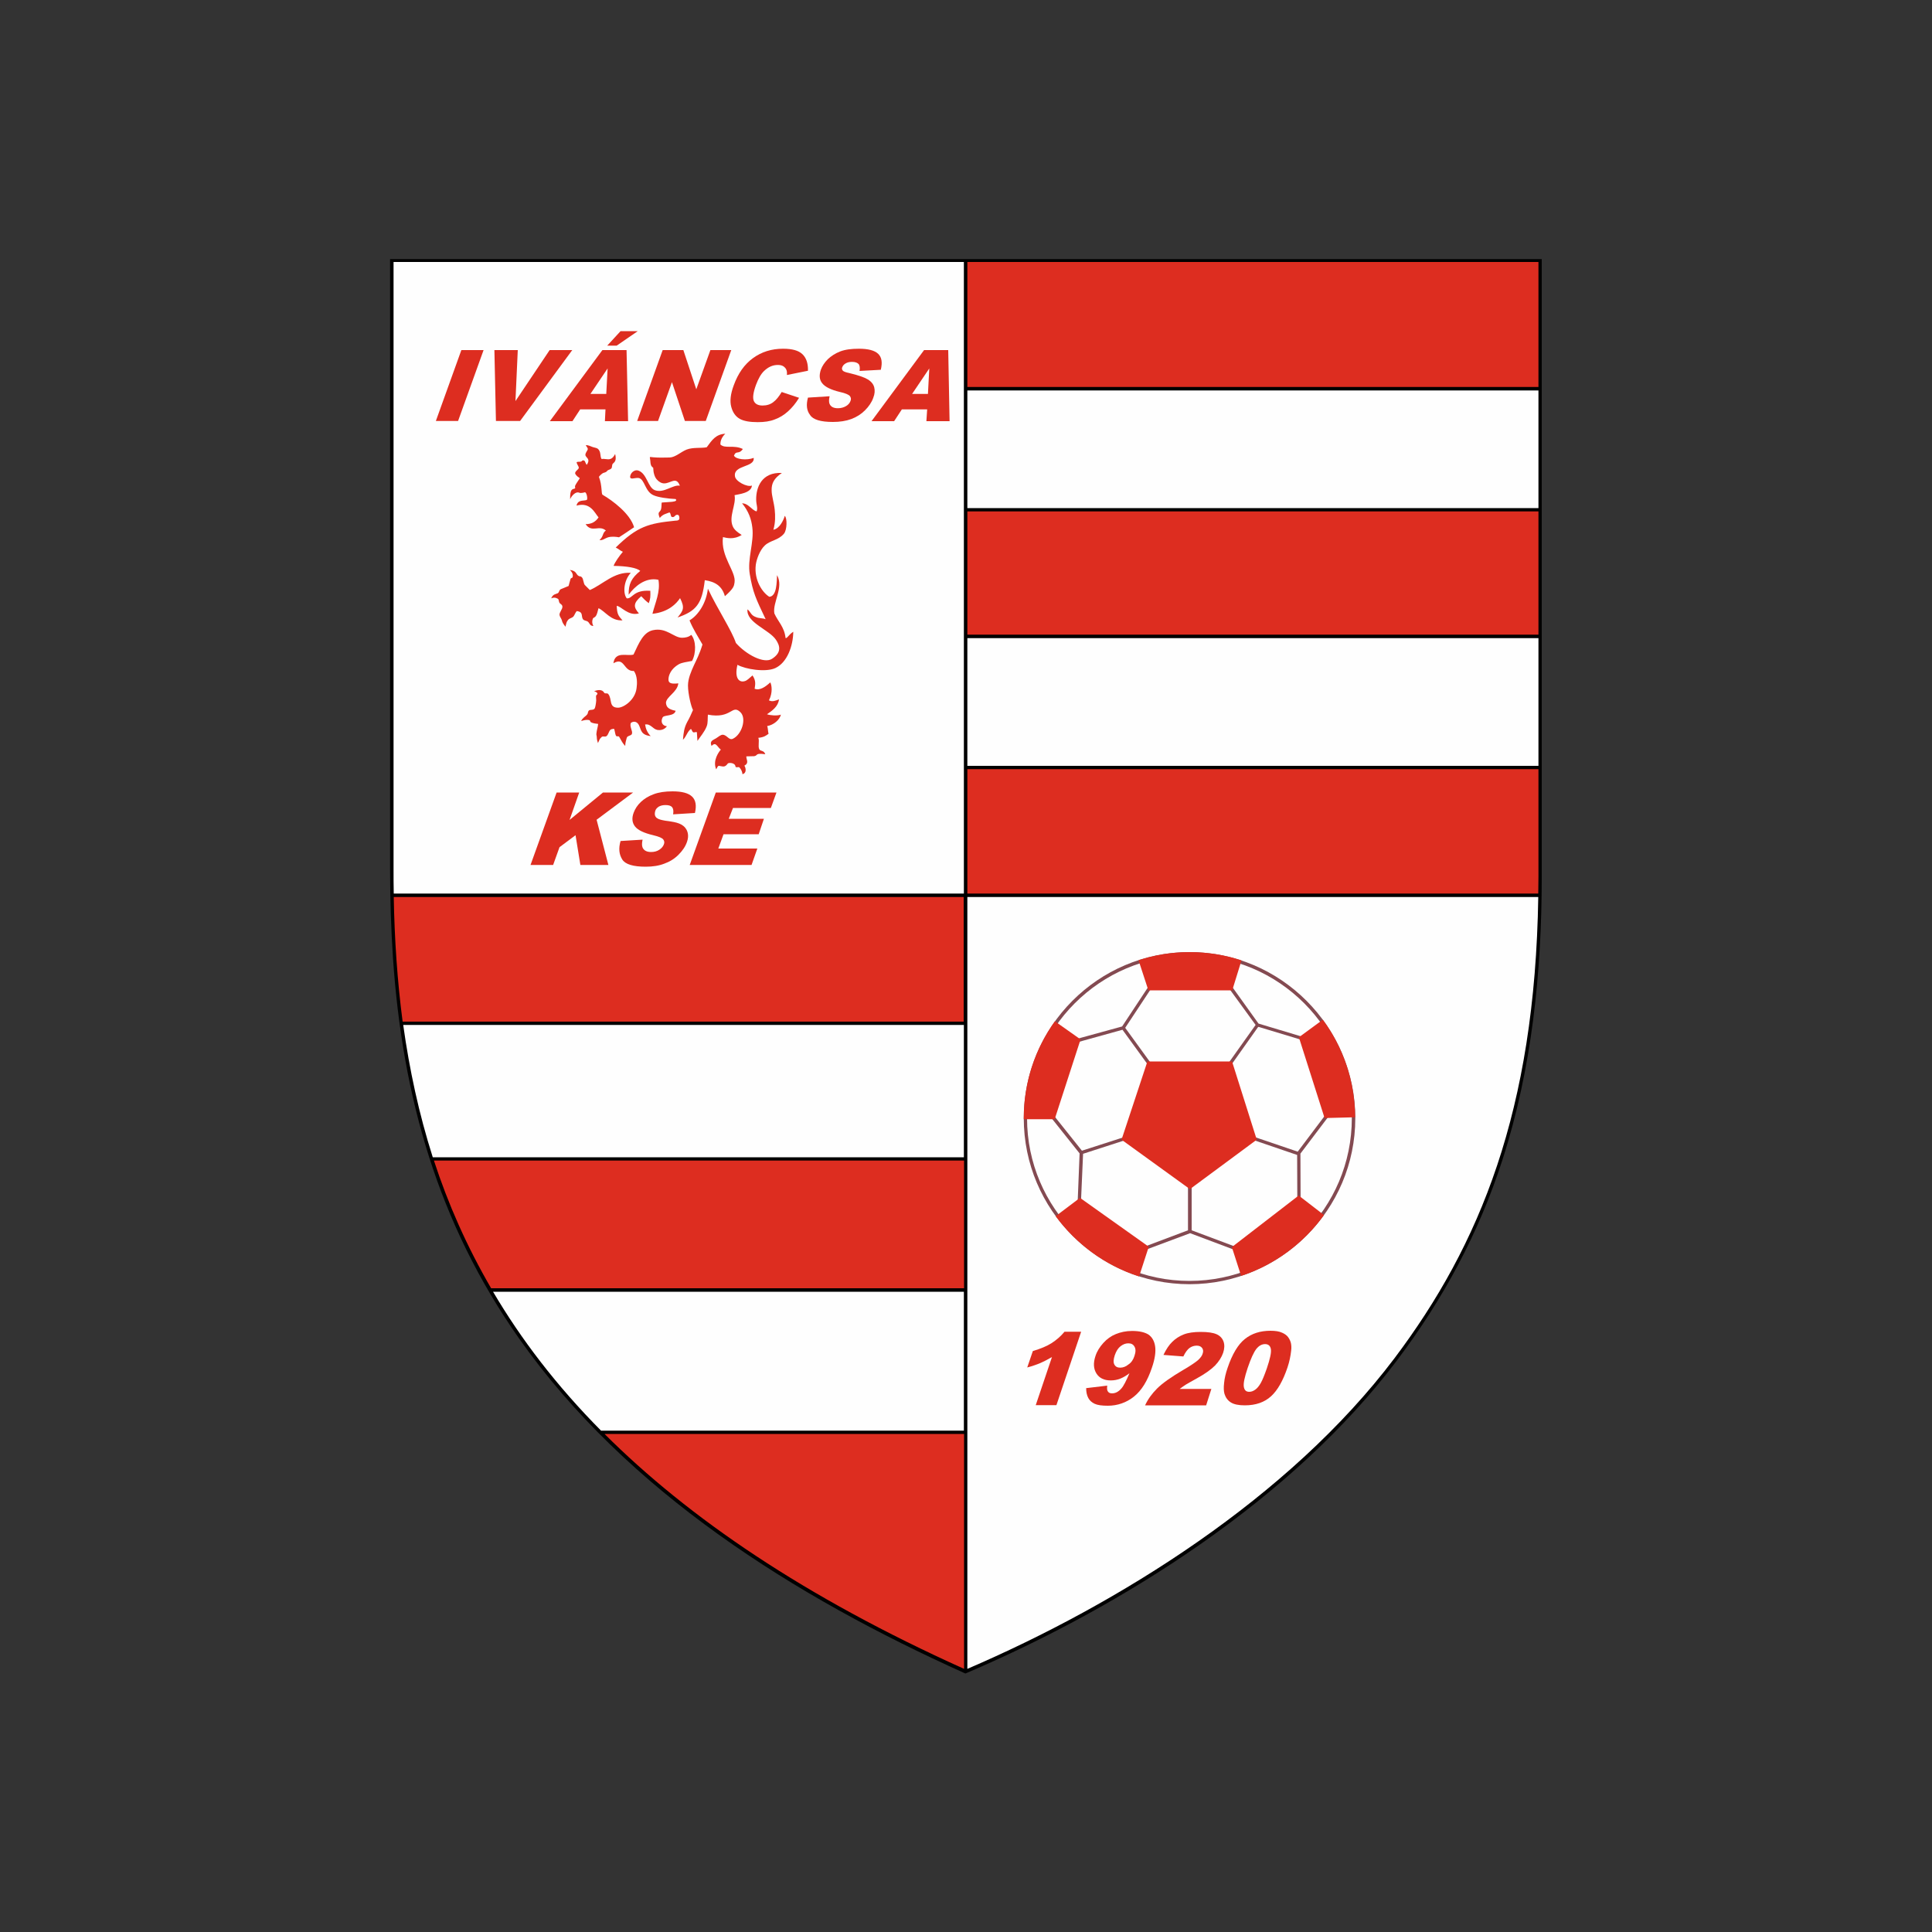 <?xml version="1.0" encoding="utf-8"?>
<!-- Generator: Adobe Illustrator 24.2.0, SVG Export Plug-In . SVG Version: 6.00 Build 0)  -->
<svg version="1.1" id="katman_1" xmlns="http://www.w3.org/2000/svg" xmlns:xlink="http://www.w3.org/1999/xlink" x="0px" y="0px"
	 viewBox="0 0 1000 1000" style="enable-background:new 0 0 1000 1000;" xml:space="preserve">
<rect x="0" y="0" width="1000" height="1000" fill="#333333" stroke="none"/>
<style type="text/css">
	.st0{fill-rule:evenodd;clip-rule:evenodd;}
	.st1{fill-rule:evenodd;clip-rule:evenodd;fill:#FEFEFE;}
	.st2{fill-rule:evenodd;clip-rule:evenodd;fill:#DD2D20;}
	.st3{fill:#DD2D20;}
	.st4{fill-rule:evenodd;clip-rule:evenodd;fill:#844A51;}
</style>
<g>
	<path class="st0" d="M798,133.9v320c0,49.3-5.1,99.2-20.3,146.3c-12.3,38.1-30.5,71.9-54.6,103.9c-53.9,71.5-141.3,127-222.7,161.8
		l-0.7,0.3l-0.7-0.3c-87.2-39.3-174.5-93.7-230.4-173.2c-41.9-59.6-60.3-124.8-65.2-196.9c-1-15.2-1.5-30.5-1.5-45.7v-316H798z"/>
	<path class="st1" d="M500.7,863.8c78.2-33.6,166.5-88.5,221.1-160.8c44.1-58.6,72.7-127.9,74.4-238.7H500.7V863.8z"/>
	<path class="st2" d="M498.9,742.2H312.9c43.5,43.4,103.5,84.4,186.1,121.6V742.2z"/>
	<path class="st1" d="M498.9,668.6H255.2c14.5,24.6,32.8,48.6,55.9,71.9h187.8V668.6z"/>
	<path class="st2" d="M498.9,600.7H224.6c7.3,22.4,17,44.4,29.6,66.1h244.8V600.7z"/>
	<path class="st1" d="M498.9,530.5H208.7c3.2,23,8.1,45.9,15.3,68.5h274.9V530.5z"/>
	<path class="st2" d="M203.8,464.3c0.4,21.6,1.8,43.1,4.6,64.5h290.4v-64.5H203.8z"/>
	<rect x="500.7" y="202.1" class="st1" width="295.6" height="60.9"/>
	<rect x="500.7" y="264.7" class="st2" width="295.6" height="63.8"/>
	<rect x="500.7" y="330.3" class="st1" width="295.6" height="66.1"/>
	<path class="st2" d="M500.7,462.5h295.5c0-2.9,0.1-5.7,0.1-8.7v-55.7H500.7V462.5z"/>
	<path class="st1" d="M498.9,135.6H203.7v314.3c0,4.2,0,8.4,0.1,12.6h295.1V135.6z"/>
	<rect x="500.7" y="135.6" class="st2" width="295.6" height="64.7"/>
	<path class="st2" d="M325.4,307.8c3-4.1,8.6-9.2,15.4-7.7c1.1,6.2-1.6,11.6-3.1,17.6c8.4-0.9,12.4-5.3,14.3-8.1
		c2.6,5.1,1.6,6.5-1.3,10c9.7-3.3,12.7-7.1,14.1-19.3c5.6,0.8,9,3.2,10.4,8.3c4.6-4.1,4.7-5.2,5-7.1c0.9-5.7-7.3-13.3-6-23.5
		c1.8,0.4,5.5,1.5,9.7-1.1c-2.2-1.4-3.7-2.6-4.5-4.2c-2.5-5.2,1.8-11.5,0.8-16.4c1.9-0.5,8.7-1,9-5c-2.3,1.1-8.7-2.2-8.8-4.9
		c-0.8-5.8,10.4-4.4,9.7-9.4c-3.5,1.4-9.4,0.8-10.2-1.2c1.2-2.9,2.4-0.3,4.6-3.4c-4.8-2.3-9.1,0-11.6-2.3c-0.1-1.1,0.2-3.4,2.5-5.6
		c-4.8,0.3-6.7,3-9.6,7c-2.9,0.6-7-0.1-10.4,1.2c-3,1.2-5.8,4-8.8,4.1c-3.2,0.1-5.9,0.1-8.4-0.1c-2.5-0.2-1.8-0.6-1.6,1.8
		c0.1,1.9,0.3,2.8,1.5,3.6c0.1,0.8,0.1,1.9,0.3,2.7c0.4,1.7,0.9,2.6,1.5,3.3c1.1,1.3,2.5,2.1,3.9,2.1c3.4,0,6.2-3.8,8.1,1.2
		c-3.6-0.7-8.3,4.1-13,2.3c-3.6-1.4-4-8.5-8.4-10.1c-1.7-0.7-3.7,0.7-4.2,2.4c-0.9,2.9,2.5,1.1,4.2,1.4c3.3,0.5,3.2,7.1,7.9,9
		c2.3,1,7.1,1.7,11.3,1.9c1.7,1.7-4.1,1.5-7.1,1.8c-0.3,0-0.1,2.2-0.4,3.3c-0.5,2.1-2.2,1.1-0.7,4.7c1.6-2,3.4-2.2,4.8-2.8
		c0.8-0.4,0.8,1.9,1.3,2.2c1.4,0.6,1.7-0.8,2.5-1c0.8-0.2,1.4,0.1,1.5,1.1c0.4,2.1-1.4,1.8-2.1,1.9c-13.8,1.4-19.6,2.9-30.8,13.9
		c1.3,0.6,2.3,1.6,3.7,2.2c-1.8,2.1-4.2,5.5-4.8,7.3c7,0.1,12,1,13.8,2.6C326.8,299.2,325.3,302.3,325.4,307.8L325.4,307.8z"/>
	<path class="st2" d="M366.4,304.7c-0.8,7.3-4.9,13.7-9.5,16.4c1.8,4.5,4.5,8.6,6.7,12.5c-1.6,5.2-3.2,8.1-4.4,10.7
		c-1.4,3.1-3.1,6.9-3.1,10.5c0,4.4,1.7,11.2,2.6,12.7c-0.8,1.9-1.9,4.3-3,6.2c-1.6,3-1.9,5.5-2.2,9.2c1.8-1.7,2.2-4.2,4.1-5.6
		c0.5,0.3,0.6,1.4,1.2,1.7c0.5,0.3,1.3-0.3,1.9,0c0.1,1.3,0.2,3.2,0.3,4.5c1.3-2,3.7-4.7,4.8-7.6c0.7-1.9,0.4-3.8,0.6-6
		c12.4,2.4,12.4-5.7,16.9-1.2c3.2,3.2,0.7,11.5-4,13.7c-2,0.9-3-2-5.2-2.1c-1,0-2.1,0.9-3.4,1.8c-1.5,1-3.6,1.3-2.4,4
		c2.3-2.4,2.8,0.4,4.8,1.9c-0.9,1-4.4,5.6-2.4,10.2c0.6-1,0.8-1.9,1.5-1.8c1.8,0.2,2.9,1.1,4.5-1.2c0.3-0.5,3.8-0.6,4,1.6
		c0.1,0.7,1.6,0,2,0.4c1,1.1,1.5,2.3,1.6,3.5c2.1-0.4,1.9-3,1-4.4c2.6-1.4,0.9-3.1,1-4.8c1.1-0.1,2.8,0,4-0.1c2.2-0.3,0.3-1.8,5.8-1
		c-0.7-2.2-2.5-1.4-3.1-2.6c-0.8-1.6,0.2-4.3-0.5-5.9c3-0.3,4.1-1.2,5.3-2.1c-0.3-0.9-0.3-3.1-0.7-4c3.2-0.5,6.4-3.1,7.1-5.9
		c-1.9,0.7-5.6,0.4-7.2-0.2c2.6-1.8,5.8-4,6.2-7.7c-1.9,0.7-3.4,1.4-5.2,0.5c2.1-4,1.4-8.1,0.7-9.3c-2.4,2.2-5.4,4.4-8.1,3.3
		c0.3-2.2,0.8-4.1-1.1-6.9c-1.8,1.5-2.8,2.7-4.2,3c-2.6,0.7-5.3-1.4-3.6-8.5c4.1,2.3,14.6,4,19.6,1.7c6.2-2.9,9.2-11.5,9.3-18.8
		c-2.3,1.4-3.3,3.7-4,3.2c-0.6-5.7-4-8.6-5.8-12.7c-1-5.8,5-13.4,1.4-19.8c-0.2,3.3,0,10.9-4,11.2c-3.5-2.1-8-8.6-7-16.6
		c0.4-2.9,2.1-7.6,4.7-10c2.9-2.7,7-2.6,9.9-6.1c1.6-2,1.7-8,0.4-9.2c-0.6,2.1-2.6,6.6-5.9,7.2c1.1-3.9,1-7.2,0.7-10.3
		c-0.4-3.9-1.6-7.2-1.6-10.1c-0.1-3.6,1.2-6.2,5.3-9c-10.4-0.5-13.4,7.4-13.3,13.8c0,2.7,1,4.4,0.2,6.1c-2.6-0.7-4.1-4.1-7.5-4.2
		c3.4,4.2,4.8,8.2,5.3,12.5c1,7.8-2.7,16.4-1.3,24.3c1.6,9.4,3.1,12.5,8.2,23.2c-1.5-0.6-3.3-0.4-4.8-1c-3-1-2.8-2.7-4.6-4.1
		c-0.8,6.8,11.2,10.5,14.7,15.7c2.1,3.1,3.1,6.6-2,9.9c-4.2,2.7-13.4-2.2-18.7-8.2C378.7,326.2,371.4,315.3,366.4,304.7L366.4,304.7
		z"/>
	<path class="st2" d="M317.8,377.2c-0.8,0.2-1.4,0.1-1.9,0.6c-0.9,0.9-1,2.6-2.1,3.3c-0.8,0.4-1.7-0.2-2.3,0.3c-1.2,1-1.2,1.5-2,3.2
		c-0.3-0.8-0.6-2-0.6-3c0-0.7-0.3-1.2-0.2-1.9c0.1-1.5,0.8-3.6,0.9-5c-0.9-0.1-2.7-0.3-3.6-0.8c-0.8-0.4-0.3-1-1.1-1.2
		c-1.3-0.2-2-0.1-4.1,0.5c0.8-1.8,2.3-2.3,3.1-3.4c0.6-0.7,0.2-1.4,1-2.1c0.6-0.5,2.3,0,2.9-1c0.3-0.5,0.7-2.5,0.8-4.2
		c0-1.4-0.4-2.5,0.4-3c0.6-0.4,0-1.4-1.5-1.7c1.6-0.7,4.1-1.2,5.2,0.7c0.4,0.8,1.5,0,2.1,0.7c2.2,2.6,0.1,7.1,5.1,7.1
		c2.9,0,8.9-4,9.6-10.2c0.3-2.1,0.5-6.2-1.4-8.8c-5.5,0.3-4.7-7.5-10.6-4c0.9-6.5,7.1-3.5,10.4-4.5c2.9-6.2,5.1-11.5,10-12.6
		c7-1.6,10.8,3.9,15.1,3.9c1.6,0,3.4-0.3,4.8-1.5c2.5,3,2.6,9.4,0.4,13.5c-2.8,0.6-5.1,0.7-7,1.8c-3.8,2.2-5.3,5.6-5.2,8
		c0.1,1.4,0.9,2.3,5.1,1.8c-0.5,4.6-6.3,6.9-6.4,10.1c0.2,2,1,3.3,5,4.1c-0.7,3.1-6.3,1.9-6.8,3.6c-1.1,2.2,0,4.2,2.3,4.4
		c-1.3,1.8-3.3,2.2-5,1.9c-2.4-0.5-3.4-3.3-6.3-2.8c0.3,2.1,1.1,4.2,2.9,6c-5.2-0.6-4.9-3.3-6.1-5.7c-0.8-1.6-2.4-2.3-4.1-1.2
		c-1,1.7,1,4.3,0.5,5.7c-0.3,1.1-2.4,0.9-2.7,2.1c-0.3,1.4-0.7,2-0.8,4.2c-1.4-1.5-1.8-2.4-3.1-4.7c-0.3-0.6-1.2,0-1.6-0.5
		C318.3,380,318.3,378.1,317.8,377.2L317.8,377.2z"/>
	<path class="st2" d="M326.5,296.5c-3.8,4.1-4.1,10.8-2.1,13.2c3.1,0.3,3.2-4.5,12.2-3.9c0.1,2.9,0.1,4.1-0.8,6.4
		c-1.6-1.2-2.5-2.1-3.9-3.6c-4.3,3.7-4,5.7-1.2,8.9c-5.6,1.5-9.2-3.8-11.5-3.9c0.2,4.2,0.8,5.1,3,7.5c-6.1,0.3-8.8-4.6-12.4-6.3
		c-0.5,1.5-0.6,3-1.5,4.2c-0.6,0.8-1.2,0.5-1.5,1.4c-0.4,1.1-0.4,2.2,0.3,3.6c-2.1,0-1.8-1.9-3.3-2.5c-0.9-0.3-1.5-0.4-1.9-0.8
		c-1.4-1.5,0.4-4-3.4-4.4c-0.7,0.7-1.2,2.4-1.9,3c-0.7,0.6-1.8,0.7-2.5,1.5c-0.9,1-1,1.8-1.4,3.6c-1.4-1.8-1.6-2.2-1.9-3.4
		c-0.2-0.8-1.1-1.8-1.2-2.7c-0.1-1.5,1.6-2.9,1.5-4.4c-0.2-1.2-1.1-1.2-1.5-1.9c-0.4-0.5-0.3-1.9-0.9-2.1c-0.8-0.4-1.6-0.9-3.4-0.2
		c0.9-2.2,2.2-2.1,3.3-2.6c1-0.5,0.6-1.5,1.6-2.1c1-0.5,3.1-1.2,4.1-1.7c0.2-1,0.6-2,1-3.6c0.1-0.6,1-0.5,1.1-1
		c0.3-1.3-0.2-2.5-1.4-3.7c3.4,0.5,3.1,2.1,4.2,2.9c1.1,0.8,1.3,0,2.2,1.2c0.5,0.7,0.7,3,1.3,3.7c0.7,0.8,1.9,1.8,2.6,2.6
		C311.9,302.6,317.8,295.9,326.5,296.5L326.5,296.5z"/>
	<path class="st2" d="M328.2,272.9c-2.6,1.8-5.2,3.5-7.8,5.2c-1.6-0.3-3.8-0.5-5.6,0c-1.7,0.5-3,1.8-4.5,1.4
		c2.2-1.9,1.4-3.6,3.3-4.9c-3.6-3.1-7.3,1.4-10.5-3.3c3,0,5.2-1.2,6.7-3.5c-2-2.3-4.2-8.1-11.4-6.1c0.7-3.2,3.6-2.3,5.2-2.9
		c0.8-0.1,0.1-4.1-0.9-4c-0.5,0.2-2.1,0.5-2.7,0.3c-1.9-1-4.1,1.4-4.9,3.3c-0.1-5.5,1.2-5.1,2.3-5.5c0.7-0.3,0-0.7,0.3-1.5
		c0.5-1.2,1.8-2.8,2.4-3.9c-1.6-1-2.5-2.1-2.4-2.7c0.2-1,1.1-1.4,1.7-2.2c0.6-0.8-0.5-1.7-0.9-3c-0.4-1.1,2.5-0.1,2.7-1.1
		c1.8-0.9,1.6,1.2,2.5,2.1c2.3-3.4-0.8-3.6-0.7-5.3c0-0.7,0.7-1.6,1.1-2.4c0.5-0.9-0.5-1.5-0.9-2.5c1-0.1,2.4,0.5,3.6,1
		c0.9,0.3,1.9,0.4,2.5,0.8c2,1.5,1.1,4.1,2.1,5.4c1.5-0.3,3.1,0.4,4.4,0c1.3-0.4,1.8-1.2,2.6-2.6c0.8,3.4-0.2,4.1-1.3,5.1
		c-0.3,0.3-0.3,1.7-0.5,2.1c-0.6,1-1.7,0.8-2.3,1.5c-1,1.2-1.5,0.6-2.7,1.5c-0.4,0.3-1.1,0.9-1.6,1.6c1.8,4.7,1.1,8.8,1.9,9.3
		C317.1,259.1,326.2,265.9,328.2,272.9L328.2,272.9z"/>
	<polygon class="st3" points="238.8,181.2 250.3,181.2 237.1,217.9 225.6,217.9 	"/>
	<polygon class="st3" points="255.9,181.2 268,181.2 266.8,207.6 284.5,181.2 296.2,181.2 269.2,217.9 256.7,217.9 	"/>
	<path class="st3" d="M313.4,211.9h-13.1l-4,6.1h-11.7l27.2-36.8h12.5l0.8,36.8h-12L313.4,211.9z M313.8,203.9l0.7-13.2l-8.9,13.2
		H313.8z M321.2,171.4h8.9l-10.9,7.5h-4.9L321.2,171.4z"/>
	<polygon class="st3" points="343,181.2 353.7,181.2 360.4,201.5 367.7,181.2 378.5,181.2 365.3,217.9 354.5,217.9 347.8,197.8 
		340.6,217.9 329.8,217.9 	"/>
	<path class="st3" d="M404.6,202.9l9,3c-1.7,2.8-3.6,5.1-5.7,7c-2.1,1.9-4.4,3.3-6.9,4.2c-2.5,1-5.4,1.4-8.8,1.4
		c-4,0-7.1-0.5-9.3-1.7c-2.1-1.2-3.6-3.2-4.4-6.2c-0.8-2.9-0.4-6.7,1.3-11.2c2.2-6.1,5.5-10.8,9.9-14c4.5-3.3,9.7-4.9,15.6-4.9
		c4.7,0,8,0.9,10,2.8c2,1.9,3,4.7,2.9,8.6l-10.9,2.2c0.1-1.1,0-1.9-0.2-2.5c-0.3-0.9-0.9-1.5-1.6-2c-0.8-0.5-1.7-0.7-2.9-0.7
		c-2.6,0-4.9,1-7.1,3.1c-1.6,1.5-3,4-4.2,7.2c-1.5,4.1-1.8,6.8-1.1,8.4c0.7,1.5,2.2,2.3,4.5,2.3c2.2,0,4.1-0.6,5.6-1.8
		C401.8,207,403.2,205.2,404.6,202.9L404.6,202.9z"/>
	<path class="st3" d="M418.2,205.8l11.2-0.7c-0.4,1.8-0.4,3.1,0,4c0.7,1.5,2.1,2.2,4.3,2.2c1.6,0,3-0.4,4.2-1.1
		c1.2-0.7,1.9-1.6,2.3-2.6c0.4-1,0.3-1.8-0.3-2.6c-0.6-0.7-2.3-1.5-5.1-2.1c-4.6-1.1-7.7-2.6-9.2-4.5c-1.5-1.8-1.7-4.2-0.7-7.1
		c0.7-1.9,1.9-3.7,3.6-5.4c1.7-1.6,3.8-3,6.4-4c2.6-1,5.8-1.4,9.7-1.4c4.8,0,8.1,0.9,9.9,2.6c1.9,1.8,2.3,4.5,1.4,8.3l-11,0.6
		c0.3-1.6,0.1-2.9-0.5-3.6c-0.7-0.7-1.8-1.1-3.4-1.1c-1.4,0-2.5,0.3-3.3,0.8c-0.9,0.5-1.5,1.2-1.8,2.1c-0.2,0.5-0.1,1.1,0.3,1.6
		c0.4,0.5,1.5,0.9,3.4,1.3c4.6,1.1,7.8,2.2,9.6,3.3c1.8,1.1,2.9,2.5,3.3,4.1c0.4,1.6,0.3,3.4-0.5,5.4c-0.8,2.3-2.3,4.5-4.3,6.5
		c-2,2-4.4,3.5-7.1,4.5c-2.7,1-5.9,1.5-9.5,1.5c-6.3,0-10.3-1.2-11.8-3.6C417.5,212.5,417.2,209.5,418.2,205.8L418.2,205.8z"/>
	<path class="st3" d="M479.9,211.9h-13.1l-4,6.1h-11.7l27.2-36.8h12.5l0.7,36.8h-12L479.9,211.9z M480.3,203.9l0.7-13.2l-8.9,13.2
		H480.3z"/>
	<polygon class="st3" points="288.1,410.2 299.8,410.2 294.8,424.4 312.1,410.2 327.7,410.2 308.8,424.3 314.9,447.7 300.4,447.7 
		297.9,432.3 289.6,438.5 286.3,447.7 274.6,447.7 	"/>
	<path class="st3" d="M321.2,435.3l11.4-0.7c-0.4,1.8-0.4,3.1,0,4.1c0.7,1.5,2.1,2.3,4.4,2.3c1.7,0,3.1-0.4,4.3-1.2
		c1.2-0.8,1.9-1.7,2.3-2.7c0.4-1,0.3-1.8-0.3-2.6c-0.6-0.8-2.3-1.5-5.2-2.2c-4.7-1.1-7.9-2.6-9.4-4.5c-1.5-1.9-1.8-4.3-0.7-7.2
		c0.7-1.9,1.9-3.8,3.7-5.5c1.8-1.7,3.9-3,6.6-4c2.6-1,5.9-1.5,9.8-1.5c4.9,0,8.2,0.9,10.1,2.7c1.9,1.8,2.4,4.6,1.5,8.5l-11.3,0.7
		c0.3-1.7,0.1-2.9-0.5-3.7c-0.7-0.8-1.8-1.1-3.5-1.1c-1.4,0-2.5,0.3-3.4,0.8c-0.9,0.6-1.5,1.2-1.8,2.1c-1.2,4,1.8,4.6,5.2,5.2
		c4,0.6,8.1,0.9,10.3,3.7c1.3,1.6,2,4.1,0.9,7.2c-0.8,2.4-2.3,4.6-4.4,6.7c-2.1,2.1-4.5,3.6-7.3,4.6c-2.8,1.1-6,1.6-9.7,1.6
		c-6.4,0-10.5-1.2-12.1-3.7C320.4,442.2,320.1,439.1,321.2,435.3L321.2,435.3z"/>
	<polygon class="st3" points="370.5,410.2 401.9,410.2 399,418.2 379.4,418.2 377.2,423.8 395.4,423.8 392.7,431.8 374.5,431.8 
		371.8,439.2 392,439.2 389,447.7 357,447.7 	"/>
	<path class="st3" d="M559.6,689.3l-12.8,38h-10.7l8.4-24.9c-2.2,1.3-4.2,2.3-6,3.1c-1.9,0.8-4.2,1.6-6.8,2.3l2.9-8.5
		c4-1.2,7.2-2.5,9.7-4.1c2.5-1.6,4.8-3.6,6.7-5.9H559.6z"/>
	<path class="st3" d="M562.2,718.5l10.9-1.3c-0.2,1.5-0.1,2.5,0.4,3.1c0.4,0.6,1.1,0.9,2.1,0.9c1.7,0,3.3-0.8,4.8-2.5
		c1.1-1.2,2.5-3.9,4.2-7.9c-1.7,1.3-3.3,2.2-4.8,2.8c-1.5,0.6-3.2,0.9-4.9,0.9c-3.4,0-5.9-1.2-7.4-3.6c-1.5-2.4-1.7-5.4-0.5-9
		c0.8-2.5,2.2-4.7,4.1-6.8c1.9-2.1,4-3.6,6.5-4.6c2.5-1,5.2-1.6,8.4-1.6c3.8,0,6.6,0.7,8.5,1.9c1.8,1.3,3,3.3,3.4,6.1
		c0.4,2.8-0.1,6.5-1.7,11.1c-2.3,6.8-5.3,11.7-9.3,14.9c-3.9,3.1-8.5,4.7-13.5,4.7c-3,0-5.3-0.3-6.8-1c-1.5-0.7-2.6-1.7-3.3-3
		C562.5,722.1,562.2,720.4,562.2,718.5L562.2,718.5z M587.2,701.8c0.7-2.1,0.7-3.6,0-4.8c-0.7-1.2-1.7-1.7-3.2-1.7
		c-1.4,0-2.7,0.5-4,1.5c-1.3,1-2.3,2.6-3,4.7c-0.7,2.1-0.8,3.7-0.2,4.8c0.6,1.1,1.6,1.6,3,1.6s2.9-0.5,4.2-1.6
		C585.6,705.3,586.6,703.7,587.2,701.8L587.2,701.8z"/>
	<path class="st3" d="M624.3,727.4h-31.6c1.4-3.1,3.5-6,6.2-8.7s7.2-5.9,13.5-9.6c3.8-2.2,6.4-4,7.7-5.1c1.3-1.2,2.1-2.3,2.4-3.4
		c0.4-1.1,0.3-2.1-0.3-2.9c-0.6-0.8-1.5-1.2-2.8-1.2c-1.3,0-2.6,0.4-3.7,1.2c-1.1,0.8-2.2,2.3-3.2,4.4l-10.3-0.8
		c1.4-2.9,2.9-5.2,4.6-6.8c1.6-1.6,3.6-2.9,5.9-3.8c2.3-0.9,5.2-1.3,8.8-1.3c3.7,0,6.4,0.4,8.2,1.2c1.8,0.8,3,2.1,3.6,3.8
		c0.6,1.7,0.5,3.7-0.2,5.8c-0.8,2.3-2.2,4.5-4.2,6.6c-2.1,2.1-5.3,4.4-9.7,6.8c-2.6,1.4-4.4,2.5-5.3,3c-0.9,0.6-2,1.3-3.3,2.3h16.4
		L624.3,727.4z"/>
	<path class="st3" d="M635.4,708c2.4-7.1,5.4-12.1,8.9-14.9c3.6-2.9,8-4.3,13.3-4.3c2.5,0,4.5,0.3,6,1c1.4,0.6,2.5,1.4,3.2,2.4
		c0.7,1,1.2,2.1,1.4,3.1s0.3,2.4,0.1,3.8c-0.3,2.8-0.9,5.7-1.9,8.7c-2.3,6.8-5.1,11.8-8.5,14.9c-3.4,3.1-7.9,4.7-13.6,4.7
		c-3.2,0-5.6-0.5-7.2-1.5c-1.6-1-2.7-2.5-3.3-4.4c-0.4-1.4-0.5-3.3-0.2-5.7C633.8,713.5,634.4,710.9,635.4,708L635.4,708z
		 M645.8,708c-1.6,4.8-2.3,8-2,9.8c0.3,1.8,1.2,2.6,2.8,2.6c1.1,0,2.1-0.4,3.1-1.1s2-1.9,2.9-3.5c0.9-1.6,1.9-4.1,3.1-7.5
		c1.7-5,2.4-8.3,2.1-10c-0.3-1.7-1.3-2.6-3-2.6s-3.3,0.9-4.6,2.6C648.9,700,647.4,703.3,645.8,708L645.8,708z"/>
	<path class="st4" d="M615.7,664.7c47.2,0,85.8-38.6,85.8-85.9s-38.6-86-85.8-86c-47.3,0-85.8,38.6-85.8,86S568.4,664.7,615.7,664.7
		L615.7,664.7z"/>
	<path class="st1" d="M615.7,663c46.3,0,84-37.8,84-84.2s-37.7-84.2-84-84.2c-46.3,0-84.1,37.8-84.1,84.2S569.4,663,615.7,663
		L615.7,663z"/>
	<path class="st4" d="M615,611.1h1.8v25.7l25.6,9.6l-0.6,1.6l-25.8-9.7L590,648l-0.6-1.6l25.5-9.6V611.1z M557.7,624.5l1.7,0
		l1.2-27.3l24.4-7.9l-0.5-1.6l-24.5,7.9l-17-21.3l-1.4,1.1l17.2,21.6L557.7,624.5z M554.2,538.6l0.5,1.7L581,533l15.1,20.8l1.4-1
		L582.4,532l15-22.7l-1.4-1l-15.2,23L554.2,538.6z M635.7,507.9l-1.5,1l15.7,21.6l-15.5,21.8l1.4,1l15.3-21.6l0.3-0.2l25.8,7.8
		l0.5-1.6l-26.3-7.9L635.7,507.9z M689.6,575.3l-1.4-1.1l-16.5,21.9l-25-8.5l-0.5,1.6l25.2,8.6l0.1,26.7l1.7,0l-0.1-27.4
		L689.6,575.3z"/>
	<path class="st2" d="M615.9,615.5l34.6-25.6l-12.8-40.5h-43.8l-13.4,40.5L615.9,615.5z M615.7,492.8c9.4,0,18.5,1.5,26.9,4.3
		l-4.8,15.5h-43.4l-5.1-15.6C597.6,494.3,606.5,492.8,615.7,492.8L615.7,492.8z M684.7,527.8c10.4,14.1,16.6,31.6,16.7,50.5
		l-15.8,0.4l-13.3-41.8L684.7,527.8z M685.3,628.9c-10.5,14.6-25.5,25.8-42.9,31.5l-4.8-14.9l34.6-26.7L685.3,628.9z M589.6,660.7
		c-17.5-5.6-32.5-16.7-43.2-31.2L559,620l35.6,25.3L589.6,660.7z M529.9,579.3c0-0.2,0-0.4,0-0.6c0-18.7,6-36,16.1-50.1l13.3,9.4
		l-13.4,41.3H529.9z"/>
</g>
</svg>
